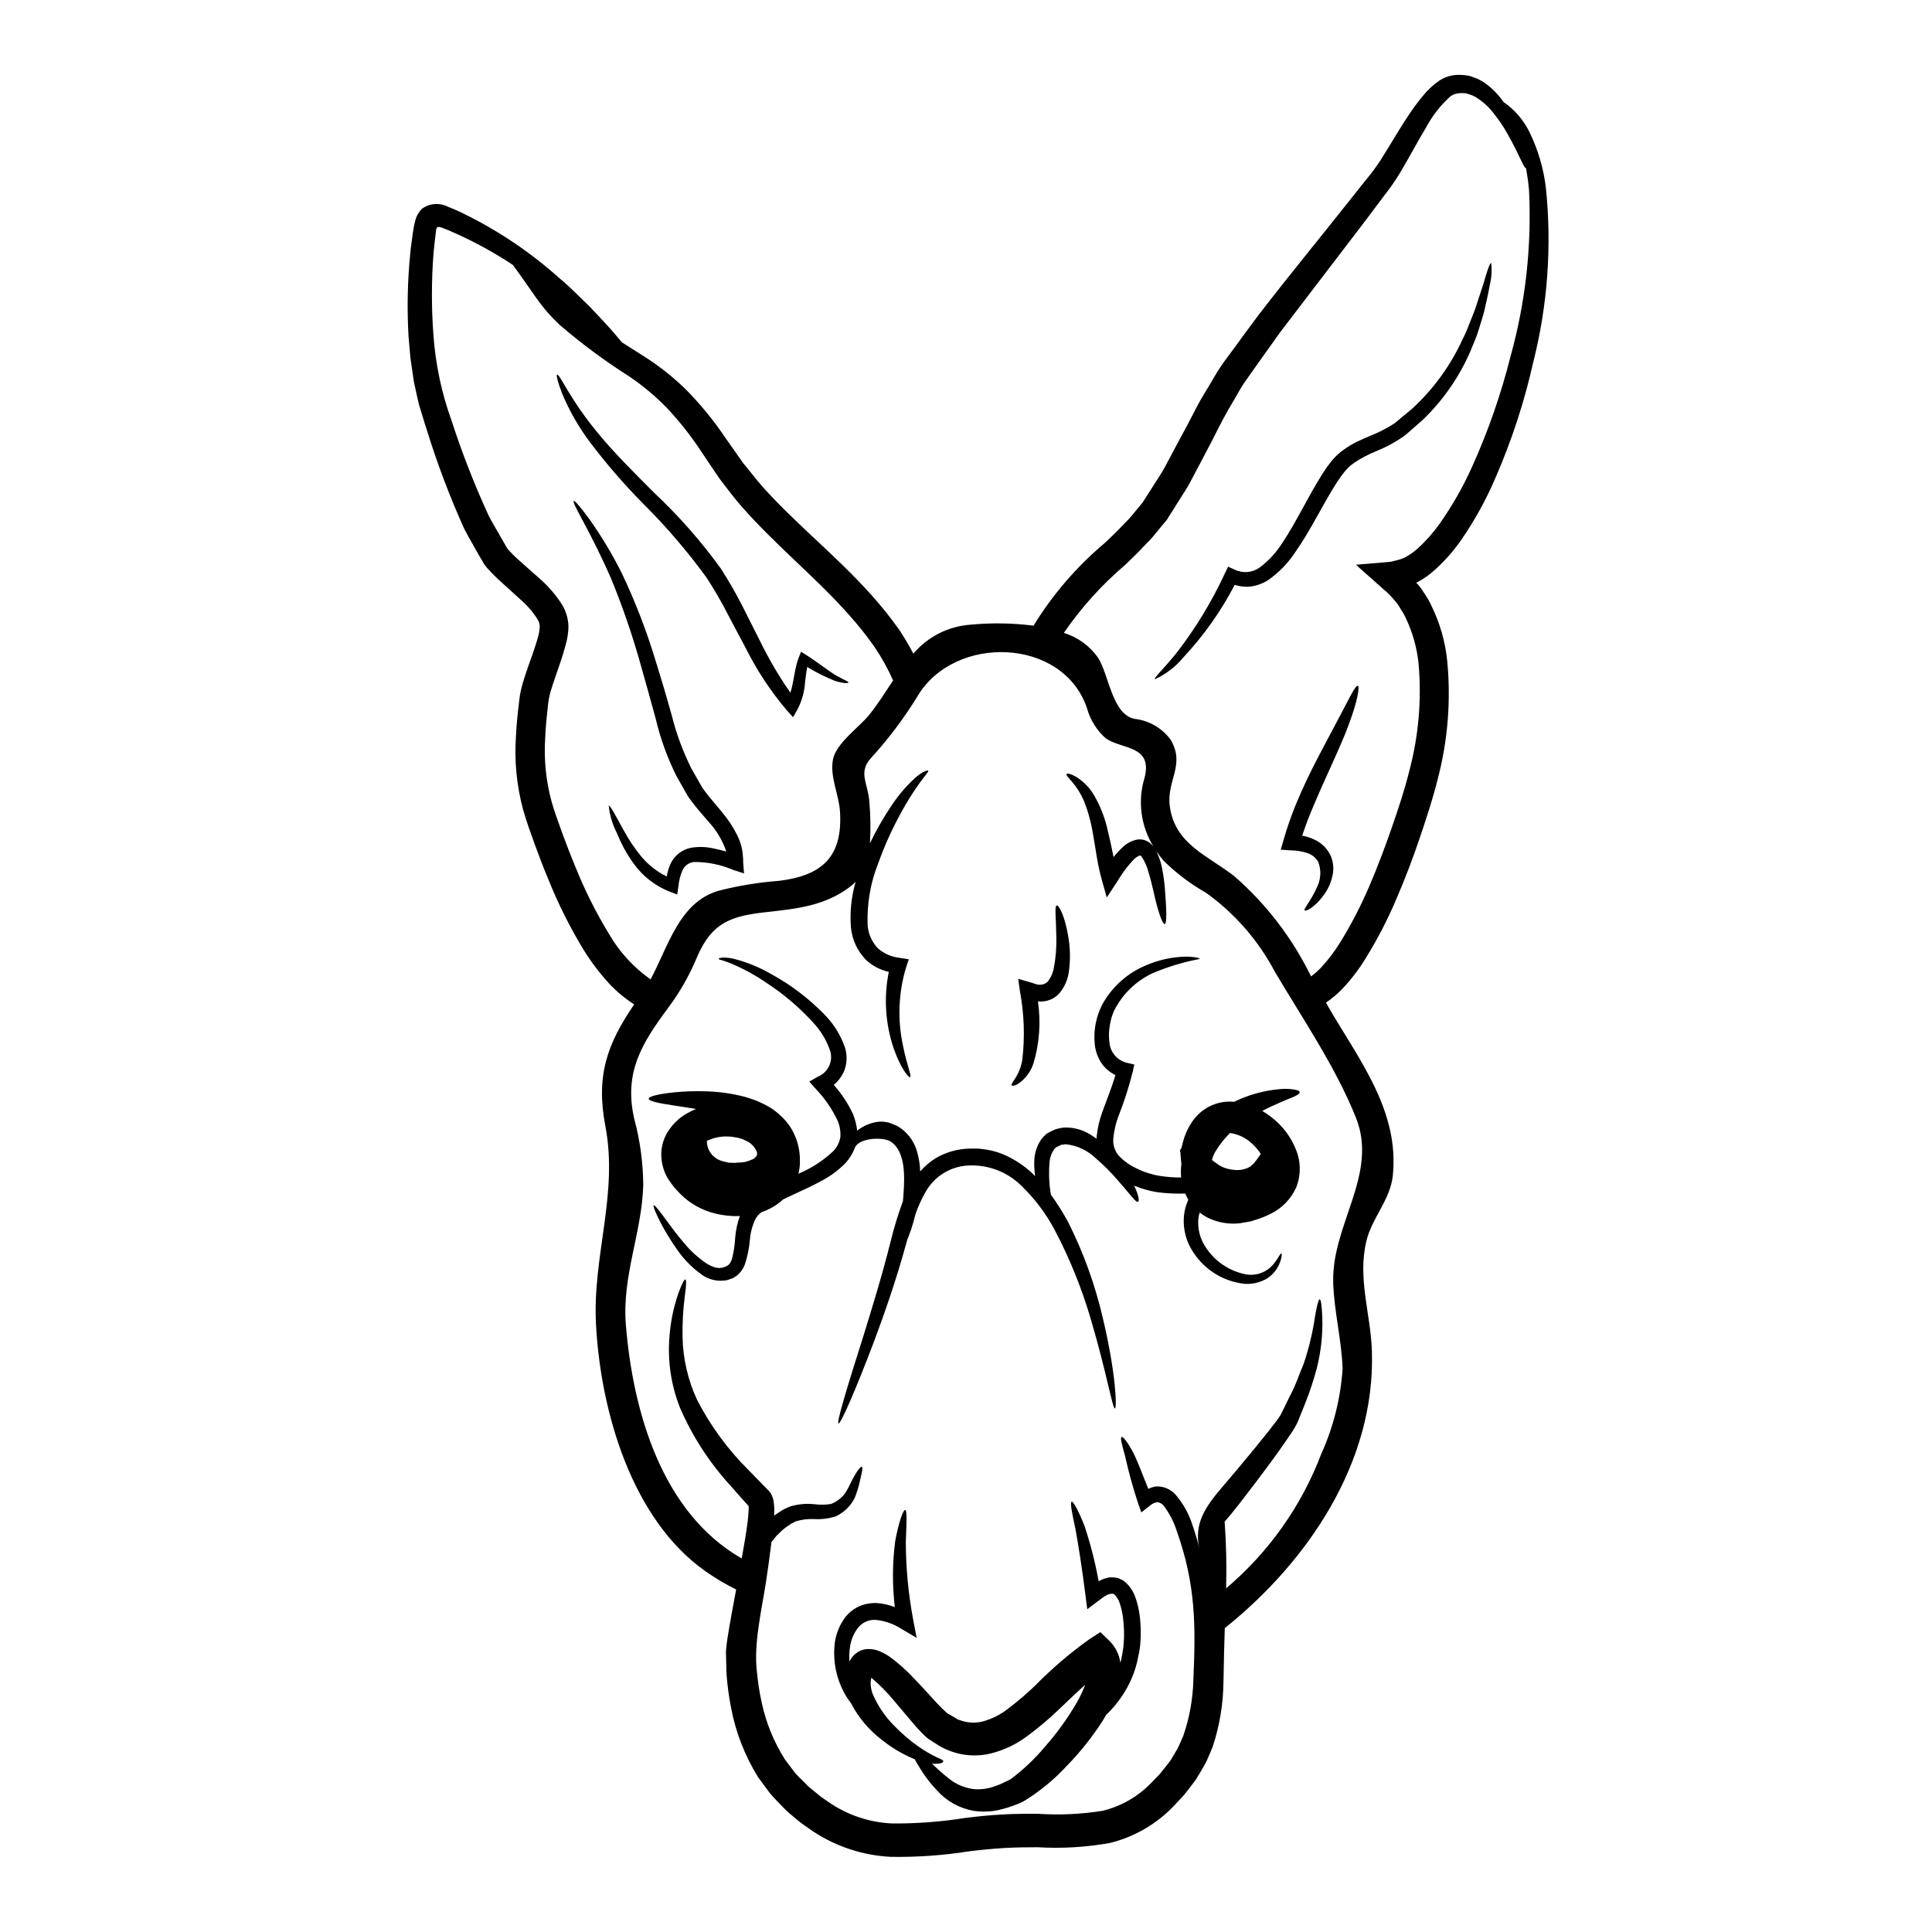 <?xml version="1.0" encoding="UTF-8"?>
<!-- Uploaded to: SVG Repo, www.svgrepo.com, Generator: SVG Repo Mixer Tools -->
<svg fill="#000000" width="800px" height="800px" version="1.1" viewBox="144 144 512 512" xmlns="http://www.w3.org/2000/svg">
 <g>
  <path d="m342.69 543.44-0.023-0.051h-0.027zm210.99-349.63c1.594 15.441 0.469 31.043-3.332 46.094-2.348 10.473-5.68 20.703-9.957 30.551-2.461 5.785-5.492 11.309-9.051 16.492-1.992 2.894-4.312 5.551-6.914 7.914-1.426 1.32-3.012 2.461-4.723 3.391-0.117 0.082-0.25 0.137-0.391 0.156-0.051 0.051 0.184 0.156 0.293 0.32 0.082 0.078-0.023-0.055 0.184 0.184l0.609 0.738c0.395 0.504 0.688 1.059 1.059 1.574 0.719 1.039 1.348 2.141 1.879 3.285 2.25 4.582 3.668 9.523 4.188 14.602 1.012 10.449 0.18 20.996-2.457 31.156-1.328 5.348-3.019 10.457-4.793 15.723-1.773 5.266-3.809 10.629-6.113 15.988v0.004c-2.359 5.606-5.156 11.016-8.371 16.176-1.719 2.805-3.723 5.422-5.981 7.809-1.328 1.406-2.812 2.656-4.422 3.731 0.293 0.504 0.555 0.98 0.82 1.457 8.156 13.98 18.691 27.375 16.895 44.477-0.688 6.324-5.512 11.145-6.961 17.125-2.465 10.059 1.137 19.434 1.43 29.441 0.902 29.277-16.926 55.617-38.992 73.277-0.055 2.062-0.105 4.156-0.184 6.273-0.055 2.594-0.109 5.215-0.16 7.871l-0.008 0.004c-0.043 5.848-0.996 11.652-2.832 17.207-0.531 1.43-1.219 2.859-1.828 4.289-0.789 1.43-1.668 2.859-2.516 4.285-0.875 1.27-1.723 2.277-2.598 3.445l-0.344 0.422-0.238 0.32-0.102 0.105-0.188 0.211-0.789 0.848-1.574 1.691h0.004c-4.617 4.883-10.531 8.336-17.047 9.953-6.316 1.137-12.738 1.52-19.145 1.141-3.098 0-5.824 0.027-9.027 0.211-2.91 0.184-5.984 0.477-9.055 0.848-6.894 1.098-13.875 1.594-20.859 1.484-7.32-0.359-14.414-2.668-20.543-6.691-1.43-1.031-3.148-2.117-4.289-3.121l-1.828-1.535-0.465-0.383-0.199-0.223-0.266-0.184-0.105-0.133-0.926-0.926c-1.18-1.27-2.465-2.465-3.543-3.812-1.004-1.379-2.039-2.754-3.043-4.129h0.004c-3.469-5.594-5.879-11.777-7.121-18.242-0.609-3.074-1.027-6.188-1.246-9.32-0.023-1.457-0.078-2.887-0.102-4.285l-0.027-0.531v-0.789c0.027-0.527 0.051-0.926 0.105-1.352 0.078-0.789 0.184-1.535 0.293-2.25 0.711-4.551 1.535-8.812 2.301-12.945-2.809-1.387-5.508-2.988-8.074-4.789-19.699-13.82-27.852-42.625-29.066-65.414-0.98-18.16 5.926-34.473 2.488-52.551-2.594-13.477 0.527-21.895 7.625-32.301l-0.004 0.004c-2.434-1.566-4.664-3.426-6.641-5.535-2.523-2.758-4.785-5.746-6.754-8.926-3.609-5.938-6.723-12.16-9.316-18.609-1.301-3.125-2.488-6.195-3.602-9.266-1.113-3.07-2.168-5.93-3.125-9.32-1.707-6.332-2.348-12.91-1.883-19.453 0.133-3.125 0.477-6.168 0.824-9.055 0.078-0.637 0.184-1.723 0.371-2.516 0.156-0.875 0.371-1.641 0.582-2.41 0.449-1.512 0.926-2.914 1.402-4.289 0.953-2.727 1.934-5.348 2.594-7.731h-0.004c0.305-0.996 0.484-2.027 0.531-3.07-0.031-0.719-0.262-1.414-0.66-2.008-1.242-1.934-2.762-3.672-4.504-5.164-1.934-1.77-3.863-3.519-5.769-5.238-1.004-0.93-1.969-1.91-3.019-3.074l-0.789-1.004-0.5-0.875-1.008-1.719c-1.27-2.305-2.621-4.555-3.785-6.832v-0.004c-3.852-8.539-7.168-17.309-9.926-26.262-0.688-2.012-1.301-4.262-1.969-6.352-0.555-2.117-0.953-4.234-1.43-6.324-0.293-2.094-0.609-4.156-0.902-6.195-0.184-2.039-0.344-4.051-0.527-6.012h0.004c-0.414-7.367-0.246-14.762 0.504-22.105 0.156-1.746 0.449-3.363 0.633-5.004 0.133-0.789 0.266-1.801 0.582-3.047v0.004c0.266-1.285 0.891-2.469 1.797-3.414 2.019-1.52 4.731-1.738 6.965-0.559 1.52 0.574 3.004 1.23 4.449 1.969 9.047 4.457 17.449 10.129 24.969 16.855 3.203 2.648 5.742 5.375 8.18 7.68 2.273 2.438 4.328 4.555 6.012 6.488 0.898 1.059 1.719 2.012 2.461 2.914 1.828 1.18 3.734 2.363 5.719 3.625l-0.004-0.004c4.074 2.574 7.863 5.57 11.309 8.941 3.785 3.848 7.211 8.027 10.234 12.496 1.574 2.223 3.176 4.5 4.816 6.856 1.773 2.117 3.418 4.367 5.398 6.566 3.938 4.394 8.473 8.711 13.383 13.316s10.141 9.445 15.25 15.141c2.648 2.945 5.121 6.039 7.41 9.266 1.324 1.988 2.566 4.106 3.731 6.297h0.004c3.816-4.492 9.285-7.258 15.168-7.672 5.551-0.527 11.145-0.438 16.676 0.262 5.059-8.238 11.406-15.613 18.801-21.84 1.691-1.574 3.363-3.176 4.867-4.789 0.742-0.789 1.574-1.574 2.25-2.387 0.676-0.812 1.352-1.641 2.012-2.434l1.008-1.219 0.848-1.352 1.719-2.672c1.086-1.801 2.301-3.445 3.309-5.348 1.984-3.758 3.941-7.418 5.875-10.984 0.953-1.828 1.906-3.625 2.832-5.43 0.93-1.801 2.062-3.519 3.07-5.242 1.008-1.723 2.012-3.492 3.098-5.082 1.086-1.59 2.25-3.098 3.363-4.606 2.195-3.019 4.328-5.961 6.461-8.789 8.605-11.172 16.531-20.754 23.375-29.414 1.719-2.168 3.363-4.258 4.981-6.273 1.535-1.812 2.949-3.723 4.238-5.715 2.516-3.973 4.762-7.941 7.148-11.488h-0.004c1.148-1.766 2.394-3.461 3.734-5.086 1.309-1.668 2.859-3.125 4.606-4.332 1-0.645 2.113-1.094 3.281-1.32 1.031-0.184 2.082-0.219 3.125-0.105 0.504 0.043 1.008 0.113 1.508 0.211 0.453 0.156 0.93 0.316 1.379 0.477 0.855 0.309 1.672 0.715 2.434 1.215 2.051 1.398 3.816 3.168 5.215 5.215 2.957 2.035 5.336 4.801 6.91 8.023 2.266 4.644 3.731 9.637 4.34 14.766zm-9.371 44.633v0.004c3.981-14.34 5.637-29.223 4.898-44.082-0.184-2.094-0.477-4-0.789-5.797-0.609 0.051-1.457-2.992-4.953-9.16h0.004c-0.973-1.758-2.094-3.43-3.348-5-1.391-1.922-3.156-3.543-5.188-4.762-0.531-0.293-1.09-0.523-1.668-0.691l-0.848-0.238c-0.27-0.027-0.559-0.027-0.852-0.051-0.613-0.02-1.23 0.051-1.824 0.207-0.523 0.137-1.008 0.379-1.43 0.719-2.582 2.336-4.742 5.106-6.379 8.176-2.117 3.469-4.156 7.387-6.691 11.676-1.34 2.254-2.836 4.414-4.473 6.465-1.535 2.062-3.148 4.207-4.793 6.402-6.691 8.762-14.242 18.637-22.711 29.73-2.016 2.832-4.078 5.719-6.195 8.684-1.059 1.484-2.117 2.992-3.203 4.531-1.086 1.539-1.883 3.176-2.863 4.789-0.98 1.613-1.906 3.227-2.828 4.953-0.926 1.723-1.828 3.543-2.754 5.371-1.828 3.574-3.891 7.383-5.926 11.25-0.98 1.934-2.332 3.812-3.523 5.773-0.605 0.98-1.215 1.969-1.855 2.938l-0.926 1.484-1.18 1.402c-0.738 0.93-1.535 1.855-2.301 2.805-0.766 0.953-1.641 1.746-2.465 2.621-1.641 1.801-3.363 3.418-5.082 5.086l-0.004-0.004c-6.18 5.258-11.637 11.309-16.227 18 3.664 1.121 6.848 3.43 9.051 6.562 2.914 4.555 3.707 14.852 9.555 16.199l0.004 0.004c3.883 0.398 7.418 2.43 9.719 5.586 3.891 6.648-1.086 10.75-0.27 17.422 1.246 10.297 10.273 13.289 17.156 18.742 8.465 7.394 15.367 16.41 20.297 26.516 0.941-0.688 1.816-1.457 2.621-2.305 1.887-2.027 3.574-4.234 5.027-6.59 2.973-4.797 5.574-9.816 7.785-15.008 2.223-5.164 4.156-10.324 5.93-15.434 1.773-5.109 3.469-10.195 4.656-15.039 2.469-9.246 3.309-18.848 2.492-28.379-0.418-4.203-1.559-8.305-3.367-12.125-0.406-0.898-0.891-1.758-1.457-2.57-0.266-0.422-0.477-0.848-0.766-1.242l-1.352-1.613c-0.754-0.852-1.578-1.641-2.457-2.363l-2.516-2.246-2.488-2.195-1.219-1.086-0.953-0.902c2.438-0.211 4.844-0.395 7.254-0.609l1.797-0.156c0.531-0.078 0.902-0.211 1.352-0.32 0.836-0.176 1.656-0.438 2.438-0.789 1.238-0.648 2.391-1.449 3.43-2.383 2.195-1.984 4.168-4.203 5.879-6.617 3.356-4.769 6.246-9.848 8.629-15.172 4.242-9.398 7.637-19.16 10.148-29.164zm-46.988 245.61c-0.555-15.406 12.043-28.801 6.012-43.863-5.348-13.383-14.137-26.238-21.473-38.652v0.008c-4.371-8.305-10.617-15.473-18.238-20.941-4.117-2.332-7.906-5.195-11.273-8.516-0.688-0.816-1.332-1.664-1.934-2.543 0.781 1.543 1.324 3.195 1.613 4.898 0.309 1.609 0.527 3.234 0.664 4.871 0.477 5.875 0.555 9.398 0 9.555-0.633 0.16-1.879-3.414-3.098-9.055-0.344-1.406-0.688-2.941-1.18-4.5l-0.004 0.004c-0.367-1.504-0.984-2.938-1.824-4.238-0.125-0.145-0.266-0.27-0.422-0.371-0.082 0-0.027-0.023-0.16 0.027-0.57 0.223-1.082 0.566-1.508 1.008-1.371 1.418-2.59 2.977-3.641 4.644l-0.824 1.301-2.727 4.156-1.324-4.723c-1.215-4.367-1.641-8.391-2.301-11.914v-0.004c-0.465-3.055-1.273-6.047-2.41-8.922-0.793-1.855-1.863-3.582-3.176-5.117-0.98-1.109-1.641-1.797-1.43-2.039 0.211-0.238 1.031-0.102 2.434 0.688 2.031 1.238 3.715 2.969 4.898 5.031 1.703 2.957 2.93 6.168 3.625 9.508 0.555 2.168 1.008 4.473 1.484 6.777 0.762-0.957 1.59-1.852 2.488-2.676 1.059-1.008 2.383-1.688 3.816-1.969 0.938-0.141 1.895 0.039 2.723 0.504 0.613 0.355 1.148 0.832 1.574 1.398-3.406-5.484-4.266-12.176-2.363-18.344 2.144-8.605-5.984-7.383-10.27-10.352-2.43-2.141-4.18-4.949-5.027-8.074-6.379-18.742-35.129-19.59-44.898-3.098-3.617 5.898-7.793 11.434-12.469 16.531-3.309 3.758-0.555 6.801-0.293 11.414 0.324 3.664 0.379 7.352 0.156 11.023 1.598-3.336 3.43-6.559 5.481-9.637 1.855-2.867 4.07-5.484 6.594-7.785 1.855-1.613 3.281-2.066 3.391-1.797 0.105 0.27-0.789 1.137-2.117 2.992l-0.004-0.004c-1.898 2.629-3.625 5.379-5.16 8.234-2.316 4.215-4.301 8.605-5.93 13.133-2.121 5.285-3.094 10.957-2.859 16.648 0.191 2.231 1.121 4.336 2.644 5.981 1.609 1.438 3.629 2.336 5.769 2.57l2.492 0.395-0.789 2.387h0.004c-1.973 6.676-2.227 13.738-0.746 20.543 0.98 5.059 2.387 8.102 1.855 8.312-0.344 0.156-2.461-2.25-4.328-7.625-2.215-6.527-2.66-13.523-1.297-20.277-2.223-0.496-4.277-1.566-5.961-3.098-2.32-2.328-3.758-5.391-4.07-8.66-0.324-4.074 0.098-8.176 1.242-12.102-0.211 0.211-0.453 0.449-0.715 0.688-6.691 5.512-14.324 6.402-22.715 7.305-9.316 1.031-14.637 2.543-18.66 12.098v0.004c-1.996 4.777-4.578 9.285-7.68 13.422-6.906 9.293-11.676 17.023-8.918 29.199h-0.004c1.551 5.731 2.359 11.641 2.41 17.578-0.32 12.594-5.668 24.121-4.609 37.066 1.855 23.004 9.531 49.844 30.699 61.945 0.609-3.332 1.18-6.594 1.574-9.691 0.133-1.18 0.238-2.273 0.266-3.281v-0.004c0.027-0.297 0.027-0.598 0-0.895-1.613-1.773-3.148-3.496-4.633-5.215-5.668-6.152-10.258-13.215-13.578-20.891-2.348-5.953-3.297-12.363-2.781-18.742 0.285-3.934 1.078-7.812 2.363-11.539 0.93-2.492 1.574-3.758 1.855-3.68s0.266 1.48-0.105 4.102l-0.004-0.004c-0.488 3.711-0.703 7.457-0.633 11.199 0.117 5.777 1.445 11.469 3.894 16.703 3.559 6.883 8.18 13.164 13.684 18.613 1.508 1.574 3.098 3.199 4.723 4.84l0.504 0.504c0.027 0.027 0.555 0.688 0.504 0.637l0.129 0.184 0.055 0.078 0.156 0.371 0.004 0.004c0.215 0.445 0.367 0.914 0.449 1.402 0.137 0.789 0.207 1.586 0.211 2.387 0 0.527-0.027 1.059-0.051 1.574 0.449-0.32 0.875-0.582 1.297-0.875l0.637-0.426c0.156-0.105 0.078-0.051 0.422-0.266l0.426-0.211c0.539-0.273 1.098-0.512 1.668-0.715 2.055-0.59 4.203-0.766 6.324-0.527 1.438 0.191 2.898 0.164 4.328-0.078 1.492-0.582 2.789-1.574 3.738-2.863 0.82-1.242 1.402-2.672 2.012-3.781 1.18-2.277 2.09-3.309 2.41-3.203 0.32 0.105 0 1.574-0.559 3.938l-0.004-0.004c-0.328 1.523-0.797 3.012-1.402 4.449-1.051 2.019-2.719 3.656-4.766 4.66l-0.156 0.078c-1.844 0.598-3.785 0.848-5.719 0.738-1.637-0.086-3.277 0.109-4.848 0.582l-1.004 0.504-0.266 0.133 0.004 0.004c-0.074 0.027-0.137 0.07-0.188 0.129l-0.633 0.426h-0.004c-0.809 0.52-1.555 1.133-2.223 1.824l-0.926 0.902-0.902 1.137c-0.133 0.133-0.238 0.32-0.371 0.477-0.426 3.496-0.902 7.016-1.457 10.629-1.137 7.383-3.309 16.359-2.383 23.797h0.004c0.242 2.66 0.648 5.305 1.219 7.914 1.133 5.414 3.231 10.578 6.195 15.25 0.848 1.113 1.668 2.223 2.516 3.336 0.848 1.113 1.969 2.012 2.914 3.019l0.738 0.766 0.078 0.078 0.238 0.184 0.449 0.371 1.855 1.508v0.004c0.551 0.488 1.145 0.934 1.77 1.324l1.723 1.18h0.004c4.856 3.172 10.48 4.961 16.277 5.188 6.473 0.039 12.938-0.457 19.324-1.48 3.176-0.395 6.352-0.711 9.637-0.898 3.019-0.184 6.488-0.211 9.555-0.184h0.004c5.703 0.375 11.43 0.109 17.074-0.789 4.953-1.199 9.461-3.797 12.988-7.477l1.379-1.43 0.688-0.711 0.184-0.188c0.023-0.051 0.316-0.422 0.316-0.422 0.875-1.113 1.855-2.25 2.594-3.309 0.559-1.004 1.18-1.969 1.773-2.992 0.477-1.109 1.031-2.223 1.484-3.332v-0.004c1.633-4.734 2.535-9.691 2.672-14.695 0.633-14.562 0.66-25.336-4.394-39.578h0.004c-0.754-2.379-1.902-4.613-3.391-6.617-0.414-0.566-1.031-0.945-1.723-1.059-0.75 0.113-1.449 0.445-2.012 0.949l-2.273 1.773-0.875-2.465v0.004c-1.359-4.113-2.508-8.289-3.441-12.52-0.852-3.019-1.328-4.816-0.902-5.004 0.344-0.156 1.535 1.27 3.043 4.078 1.219 2.434 2.492 5.902 4.027 9.688 0.695-0.371 1.461-0.598 2.25-0.66 1.938-0.031 3.793 0.805 5.055 2.277 2 2.356 3.504 5.094 4.422 8.047 0.742 2.117 1.352 4.211 1.855 6.25-1.668-6.648 1.719-11.332 5.691-16.02 1.574-1.828 3.07-3.598 4.527-5.344 2.941-3.496 5.668-6.828 8.156-9.953 0.605-0.789 1.18-1.574 1.77-2.301l-0.004-0.004c0.504-0.629 0.965-1.285 1.379-1.969 0.824-1.691 1.613-3.305 2.383-4.867 1.695-3.125 2.516-5.961 3.656-8.527 1.395-4.102 2.41-8.328 3.035-12.617 0.504-2.969 0.93-4.555 1.242-4.555 0.316 0 0.555 1.574 0.688 4.684v0.004c0.16 4.527-0.32 9.055-1.426 13.449-0.828 3.156-1.844 6.258-3.047 9.293-0.633 1.613-1.324 3.309-2.035 5.059v-0.004c-0.473 1.016-1.031 1.988-1.668 2.91-0.555 0.824-1.137 1.668-1.719 2.516-2.332 3.391-4.926 6.883-7.707 10.562-1.402 1.828-2.859 3.707-4.328 5.641-0.766 0.953-1.535 1.93-2.328 2.91l-1.246 1.484-0.371 0.426h-0.004c0.43 5.875 0.562 11.766 0.395 17.656 11.301-9.551 19.984-21.824 25.23-35.66 3.215-7.121 5.125-14.758 5.637-22.555-0.266-7.609-2.223-15.047-2.488-22.648zm-116.64-159.72c-1.379-3.102-3.027-6.078-4.922-8.895-2.082-2.957-4.336-5.785-6.75-8.473-4.723-5.344-9.84-10.113-14.719-14.773-4.879-4.66-9.555-9.184-13.715-13.922-2.062-2.332-3.938-4.898-5.769-7.254-1.641-2.41-3.254-4.766-4.789-7.086h-0.004c-2.707-4.16-5.769-8.074-9.16-11.699-3.055-3.152-6.426-5.981-10.059-8.445-6.492-4.113-12.676-8.695-18.5-13.711-2.316-2.168-4.402-4.574-6.219-7.176-1.574-2.25-3.047-4.328-4.367-6.223-0.633-0.875-1.242-1.719-1.828-2.488-4.797-3.172-9.844-5.953-15.09-8.312-1.215-0.555-2.754-1.215-3.68-1.535-0.254-0.102-0.52-0.164-0.789-0.184-0.211-0.043-0.426 0.039-0.555 0.211-0.102 0.168-0.164 0.359-0.184 0.555-0.055 0.555-0.133 1.137-0.211 1.695-0.156 1.574-0.395 3.199-0.504 4.816l-0.004 0.004c-0.523 7.004-0.531 14.039-0.023 21.043 0.535 7.883 2.168 15.648 4.856 23.074 2.797 8.625 6.106 17.074 9.902 25.309 1.086 2.039 2.301 4.023 3.469 6.09l0.875 1.535 0.449 0.789 0.395 0.477-0.004-0.004c0.734 0.844 1.523 1.641 2.363 2.383 1.91 1.695 3.863 3.445 5.852 5.191 2.305 2.008 4.309 4.332 5.953 6.906 1.051 1.73 1.633 3.699 1.699 5.719-0.023 1.734-0.289 3.457-0.789 5.117-0.766 2.965-1.773 5.613-2.672 8.285-0.453 1.324-0.902 2.648-1.27 3.894-0.172 0.59-0.316 1.191-0.426 1.797-0.133 0.609-0.156 0.98-0.266 1.797-0.32 2.941-0.637 5.773-0.738 8.633-0.379 5.711 0.191 11.445 1.691 16.969 0.738 2.676 1.934 5.797 2.965 8.738 1.113 2.965 2.25 5.957 3.496 8.918 2.438 6.039 5.367 11.863 8.762 17.422 2.75 4.762 6.504 8.867 11.004 12.027 4.723-8.762 7.543-20.328 17.895-23.453h-0.004c5.332-1.367 10.77-2.262 16.258-2.672 11.516-1.434 16.73-6.516 16.066-18.188-0.266-4.684-2.754-9.344-1.879-13.953 0.848-4.394 7.148-8.684 9.715-11.965 2.32-2.922 4.262-6.019 6.223-8.984z"/>
  <path d="m539.18 213.69c0.234 1.984 0.098 3.996-0.395 5.93-0.293 1.879-0.852 4.129-1.434 6.777-0.316 1.324-0.789 2.699-1.242 4.18v0.004c-0.449 1.57-1.008 3.109-1.664 4.609-2.977 7.656-7.606 14.559-13.555 20.223-0.824 0.715-1.691 1.457-2.543 2.223l-1.297 1.137-0.66 0.559c-0.281 0.238-0.586 0.449-0.902 0.637-2.082 1.41-4.309 2.598-6.644 3.539-2.117 0.844-4.144 1.906-6.035 3.18l-0.766 0.582-0.293 0.234-0.266 0.266c-0.395 0.367-0.77 0.762-1.113 1.18-0.75 0.922-1.449 1.887-2.09 2.891-3.816 5.969-6.887 12.59-10.898 18.309-1.93 2.984-4.422 5.562-7.332 7.598-1.582 1.012-3.391 1.613-5.266 1.746-1.211 0.051-2.422-0.121-3.574-0.504-3.633 6.984-8.203 13.441-13.582 19.191-2.051 2.488-4.637 4.481-7.566 5.828-0.348-0.348 2.301-2.699 5.957-7.254l-0.004-0.004c4.981-6.488 9.223-13.512 12.656-20.938l0.789-1.641 1.746 0.789-0.004-0.004c2.172 1.059 4.75 0.824 6.691-0.609 2.391-1.812 4.426-4.047 6.012-6.594 3.652-5.422 6.566-11.883 10.672-18.371v0.004c0.734-1.16 1.539-2.273 2.406-3.34 0.469-0.555 0.973-1.082 1.508-1.574l0.426-0.371 0.422-0.371 0.766-0.555v0.004c1.125-0.824 2.32-1.543 3.574-2.144 1.18-0.582 2.332-1.059 3.445-1.535 2.094-0.824 4.109-1.844 6.012-3.043l0.527-0.348 0.66-0.555 1.328-1.113c0.871-0.711 1.742-1.43 2.594-2.141 5.621-5.168 10.156-11.406 13.336-18.348 0.719-1.402 1.348-2.848 1.883-4.328 0.531-1.402 1.109-2.699 1.535-3.938 0.789-2.516 1.574-4.684 2.117-6.461 1-3.547 1.715-5.535 2.062-5.535z"/>
  <path d="m503.86 325.75c0.504 0.234-0.105 4.129-2.438 10.297-2.223 6.117-6.297 14.109-9.949 23.008-0.93 2.168-1.668 4.328-2.387 6.406 1.121 0.184 2.211 0.531 3.231 1.031 1.945 0.883 3.5 2.445 4.371 4.391 0.707 1.695 0.848 3.57 0.395 5.352-0.309 1.387-0.84 2.719-1.578 3.934-2.727 4.262-5.512 5.457-5.746 5.117-0.422-0.426 1.641-2.41 3.336-6.352h0.004c0.977-2.055 1.059-4.422 0.234-6.543-0.598-1.039-1.543-1.836-2.672-2.246-1.445-0.516-2.965-0.781-4.5-0.789l-2.754-0.184 0.738-2.543h0.004c0.898-3.152 1.969-6.254 3.203-9.293 3.812-9.266 8.289-16.926 11.199-22.582 2.953-5.562 4.672-9.27 5.309-9.004z"/>
  <path d="m488.43 433.42c0.055 0.316-0.371 0.66-1.242 1.086-0.875 0.426-2.172 0.871-3.652 1.535-1.379 0.605-3.148 1.375-5.031 2.363 1.5 0.887 2.894 1.941 4.156 3.148 2.086 2.004 3.723 4.43 4.789 7.121 1.324 3.231 1.332 6.848 0.027 10.082-1.402 3.055-3.828 5.523-6.856 6.977-1.246 0.613-2.539 1.125-3.867 1.535l-0.789 0.238-0.211 0.078-0.344 0.105h-0.133l-0.527 0.105-2.094 0.371v0.004c-3.027 0.359-6.098-0.188-8.812-1.574-0.676-0.363-1.312-0.789-1.902-1.273-0.168 0.492-0.285 0.996-0.348 1.512-0.277 2.578 0.328 5.172 1.719 7.356 2.359 3.852 6.207 6.559 10.629 7.481 2.856 0.594 5.805-0.473 7.625-2.758 1.301-1.641 1.719-2.828 2.012-2.727 0.16 0.027 0.211 1.328-0.875 3.473-0.73 1.34-1.797 2.461-3.098 3.254-1.805 1.031-3.887 1.484-5.957 1.297-5.41-0.637-10.27-3.617-13.289-8.152-1.965-2.82-2.891-6.234-2.621-9.664 0.129-1.539 0.527-3.047 1.184-4.445-0.309-0.531-0.582-1.078-0.82-1.645-2.5 0.082-5-0.039-7.477-0.367-2.082-0.34-4.117-0.914-6.062-1.723 1.18 2.461 1.43 4.129 1.031 4.285-0.582 0.266-2.246-2.195-5.398-5.742h-0.004c-1.773-2.066-3.699-3.996-5.769-5.773-2.129-2.074-4.883-3.387-7.836-3.731-0.266-0.031-0.535-0.004-0.785 0.078-0.328-0.02-0.652 0.062-0.926 0.242l-0.953 0.449-0.184 0.184c-0.078 0.078-0.211 0.16-0.293 0.238-0.75 1.031-1.199 2.25-1.301 3.519-0.242 2.656-0.16 5.336 0.242 7.973 0.023 0.219 0.059 0.441 0.105 0.66 1.727 2.375 3.285 4.863 4.668 7.449 3.992 7.973 7.031 16.391 9.055 25.074 3.523 14.688 3.812 24.09 3.254 24.145-0.66 0-2.117-9.137-6.297-23.324v-0.004c-2.398-8.281-5.625-16.297-9.641-23.93-2.312-4.371-5.309-8.348-8.867-11.781-3.586-3.543-8.457-5.481-13.5-5.371-4.941 0.031-9.484 2.723-11.887 7.043-1.062 1.859-1.953 3.812-2.656 5.836-0.348 1.434-0.742 2.754-1.113 3.938-0.371 1.059-0.715 1.988-1.059 2.832-0.133 0.449-0.238 0.902-0.371 1.324-2.648 9.613-5.641 18.082-8.234 25.102-5.32 14.055-9.082 22.5-9.637 22.312-0.555-0.184 2.117-9.105 6.644-23.32 2.195-7.148 4.844-15.617 7.227-25.125 0.867-3.547 1.938-7.039 3.203-10.461 0.051-0.633 0.133-1.266 0.156-1.934 0.27-4.156 0.688-11.02-3.305-13.816-1.988-1.379-8.582-1.113-9.613 1.641l0.004 0.004c-0.547 1.43-1.348 2.746-2.363 3.891-1.945 2.004-4.207 3.676-6.691 4.949-2.273 1.242-4.555 2.273-6.75 3.281-1.086 0.504-2.144 1.008-3.176 1.508-1.66 1.516-3.617 2.668-5.746 3.391l-0.156 0.133-0.078 0.051-0.133 0.105-0.586 0.586c-0.23 0.285-0.441 0.586-0.633 0.898-0.824 1.723-1.324 3.578-1.484 5.481-0.176 2.176-0.602 4.328-1.273 6.406-0.422 1.234-1.184 2.328-2.195 3.148l-0.848 0.555v0.004c-0.086 0.047-0.176 0.094-0.266 0.133-0.047 0.008-0.09 0.023-0.129 0.051l-0.156 0.055-0.348 0.105c-0.484 0.223-1.004 0.355-1.535 0.395-2.207 0.258-4.43-0.352-6.195-1.695-2.594-1.879-4.824-4.207-6.598-6.875-1.332-1.906-2.562-3.887-3.68-5.926-1.77-3.336-2.512-5.293-2.273-5.457 0.234-0.16 1.574 1.512 3.758 4.527 1.113 1.512 2.465 3.336 4.156 5.32 1.789 2.223 3.914 4.152 6.297 5.719 0.625 0.367 1.285 0.668 1.969 0.902l0.98 0.156c0.348 0.078 0.504-0.078 0.789-0.027 1.746-0.422 2.25-0.82 2.805-2.383v0.004c0.461-1.84 0.742-3.719 0.844-5.613 0.152-1.961 0.57-3.894 1.246-5.742-2.191 0.094-4.387-0.129-6.512-0.664-3.519-0.844-6.738-2.652-9.293-5.215l-1.535-1.641v-0.004c-0.664-0.828-1.285-1.695-1.855-2.594-1.105-1.961-1.672-4.18-1.641-6.43 0.055-2.348 0.832-4.621 2.227-6.516 1.176-1.664 2.703-3.055 4.473-4.074 0.809-0.473 1.648-0.891 2.516-1.246-2.223-0.371-4.234-0.66-5.93-0.926-4.234-0.609-6.617-1.18-6.617-1.773s2.363-1.242 6.691-1.691v-0.004c2.648-0.262 5.309-0.355 7.969-0.289 3.664 0.059 7.309 0.555 10.852 1.484 1.008 0.316 2.039 0.633 3.098 1.031 1.098 0.465 2.168 0.992 3.203 1.574 1.133 0.664 2.18 1.457 3.125 2.359 1.055 0.949 1.973 2.039 2.731 3.234 1.594 2.59 2.43 5.582 2.406 8.625 0.031 1.195-0.102 2.387-0.391 3.543 3.402-1.418 6.519-3.434 9.207-5.957 1.031-1.043 1.699-2.391 1.91-3.84 0.09-1.496-0.18-2.996-0.785-4.367-1.449-3.039-3.371-5.828-5.691-8.266l-1.773-1.988 2.277-1.297c2.648-1.078 4.07-3.969 3.305-6.727-0.957-2.863-2.527-5.484-4.606-7.672-3.598-3.949-7.68-7.43-12.148-10.355-2.902-2.008-5.996-3.723-9.238-5.113-1.141-0.504-2.016-0.738-2.598-0.953-0.66-0.156-1.004-0.266-1.004-0.395 0-0.129 0.344-0.266 1.004-0.344 1.016-0.027 2.031 0.082 3.019 0.32 3.594 0.922 7.039 2.348 10.23 4.234 4.938 2.731 9.457 6.152 13.422 10.164 2.617 2.543 4.602 5.66 5.801 9.105 0.676 2.172 0.547 4.516-0.371 6.594-0.629 1.277-1.512 2.41-2.594 3.336 2.051 2.285 3.758 4.863 5.059 7.648 0.59 1.422 0.973 2.918 1.137 4.449 0.211-0.156 0.422-0.32 0.66-0.477 1.582-1.082 3.414-1.738 5.32-1.906 0.578-0.031 1.156 0.012 1.723 0.133l0.449 0.078 0.211 0.055 0.133 0.027c0.094 0.027 0.18 0.062 0.266 0.105l0.609 0.234 1.215 0.504v0.004c0.535 0.297 1.039 0.641 1.512 1.031 1.816 1.48 3.129 3.488 3.758 5.746 0.504 1.723 0.789 3.5 0.848 5.293 1.156-1.352 2.516-2.523 4.023-3.469 2.758-1.645 5.898-2.539 9.109-2.594h2.25c0.766 0.051 1.641 0.207 2.461 0.316 1.547 0.27 3.059 0.723 4.496 1.352 2.731 1.215 5.234 2.879 7.418 4.922 0.266 0.238 0.449 0.477 0.688 0.715-0.184-1.359-0.254-2.731-0.211-4.106 0.066-2.113 0.766-4.16 2.012-5.875 0.195-0.23 0.41-0.453 0.633-0.66l0.348-0.344 0.156-0.16 0.105-0.078c0.027-0.027 0.426-0.266 0.426-0.266l1.215-0.609c0.527-0.262 1.09-0.449 1.668-0.555 0.633-0.164 1.281-0.246 1.934-0.242 2.195 0.031 4.34 0.645 6.219 1.777 0.664 0.395 1.219 0.789 1.801 1.215h0.004c-0.016-0.164-0.016-0.332 0-0.5 0.23-2.316 0.758-4.594 1.574-6.777 1.242-3.441 2.516-6.539 3.418-9.613l-0.004 0.004c-1.336-0.645-2.504-1.59-3.414-2.758-1.215-1.652-1.938-3.617-2.09-5.664-0.16-1.785-0.062-3.59 0.289-5.348 0.184-0.875 0.426-1.695 0.633-2.363 0.348-0.902 0.609-1.617 0.98-2.363v0.004c2.629-4.906 6.918-8.715 12.102-10.75 3.231-1.352 6.688-2.078 10.188-2.141 2.465 0.023 3.656 0.395 3.68 0.605h0.004c-4.387 0.82-8.668 2.125-12.762 3.894-4.34 2.098-7.859 5.578-10.008 9.898-0.238 0.582-0.477 1.27-0.66 1.828v-0.004c-0.191 0.688-0.34 1.387-0.449 2.094-0.246 1.391-0.281 2.809-0.105 4.207 0.137 2.695 2.027 4.977 4.644 5.613l1.969 0.449-0.449 2.039c-1.008 4.016-2.281 7.961-3.812 11.809-0.664 1.809-1.098 3.695-1.297 5.613-0.176 1.652 0.309 3.309 1.352 4.606 1.387 1.492 3.062 2.691 4.922 3.523 0.977 0.496 1.996 0.902 3.043 1.215 0.977 0.316 1.977 0.555 2.992 0.715 1.875 0.289 3.769 0.43 5.668 0.422-0.117-1.172-0.102-2.352 0.051-3.519-0.078-0.688-0.133-1.324-0.156-1.828l-0.105-1.328-0.133-0.344c0-0.051 0.238-0.582 0.238-0.582l0.105-0.078 0.078-0.211 0.207-0.766h0.004c0.504-2.312 1.465-4.496 2.832-6.43 1.727-2.41 4.277-4.102 7.172-4.754 1.223-0.27 2.484-0.34 3.731-0.215 3.695-1.809 7.684-2.934 11.777-3.328 1.371-0.172 2.762-0.148 4.129 0.078 0.93 0.141 1.434 0.355 1.484 0.672zm-10.508 16.648-0.004 0.004c0.059-0.094 0.129-0.172 0.215-0.238-0.457-0.754-1.008-1.449-1.641-2.066-1.691-1.902-3.996-3.148-6.516-3.519-1.488 1.465-2.789 3.109-3.863 4.898-0.223 0.379-0.418 0.773-0.586 1.18-0.07 0.27-0.156 0.531-0.262 0.789l-0.078 0.32v-0.004c0.066 0.07 0.145 0.125 0.234 0.156 0.289 0.238 0.59 0.457 0.902 0.664 0.688 0.535 1.457 0.965 2.273 1.27 1.004 0.328 2.047 0.516 3.098 0.555 0.906 0.035 1.809-0.117 2.652-0.449 0.426-0.078 0.633-0.348 1.059-0.504 0.234-0.293 0.609-0.527 0.926-0.848l-0.004 0.004c0.262-0.391 0.543-0.762 0.852-1.113 0.266-0.391 0.477-0.785 0.754-1.094zm-133.37 0.16c0.133-0.238 0.055-0.504 0.055-0.875l-0.004 0.004c-0.492-1.301-1.469-2.363-2.727-2.969-0.395-0.156-0.789-0.395-1.18-0.527-0.395-0.133-0.609-0.211-1.18-0.348l-1.719-0.289c-0.527 0-1.031-0.055-1.535-0.055l-0.004 0.004c-1.715 0.035-3.402 0.438-4.949 1.18 0.02 0.754 0.172 1.496 0.453 2.199 0.504 1.148 1.379 2.102 2.484 2.699 0.602 0.301 1.242 0.516 1.906 0.637 0.344 0.051 0.531 0.184 1.008 0.234 0.555 0.027 1.109 0.027 1.664 0.055l0.789-0.105 0.078 0.051 0.348-0.027 1.352-0.156h-0.004c0.754-0.18 1.484-0.438 2.18-0.77 0.348-0.133 0.395-0.371 0.66-0.504h0.004c0.117-0.137 0.223-0.281 0.316-0.434z"/>
  <path d="m411.55 615.66 0.105-0.078 0.238-0.129h0.004c3.34-2.5 6.375-5.379 9.051-8.582 3.16-3.582 5.961-7.465 8.363-11.59 0.883-1.539 1.645-3.141 2.281-4.797-2.277 2.039-4.609 4.289-7.019 6.566-2.539 2.449-5.234 4.731-8.07 6.828-3.047 2.359-6.57 4.031-10.324 4.902-4.098 0.898-8.379 0.363-12.129-1.512-0.414-0.176-0.809-0.387-1.18-0.633l-0.957-0.609-0.953-0.605-0.789-0.504-0.688-0.531v-0.004c-1.227-1.148-2.383-2.367-3.465-3.652-1.879-2.223-3.703-4.367-5.481-6.488v0.004c-1.566-1.863-3.277-3.598-5.117-5.188-0.156-0.156-0.336-0.289-0.527-0.395-0.059 0.18-0.082 0.367-0.078 0.555 0 0.348-0.188 0.637-0.082 1.035 0.031 0.809 0.176 1.609 0.426 2.383 1.355 3.297 3.363 6.285 5.902 8.789 1.973 2.055 4.144 3.906 6.488 5.531 1.461 1.016 3 1.918 4.602 2.699 1.18 0.527 1.879 0.789 1.828 1.137-0.051 0.352-0.688 0.609-2.09 0.633-0.27 0-0.582-0.023-0.902-0.051v0.004c1.371 1.359 2.816 2.641 4.332 3.836 2.062 1.73 4.617 2.766 7.305 2.965 1.516 0.047 3.027-0.156 4.473-0.605 0.766-0.32 1.43-0.477 2.332-0.902 0.449-0.211 0.926-0.449 1.379-0.66l0.688-0.32v-0.027zm34.418-43.941c0.41 2.938 0.453 5.918 0.129 8.867l-0.102 0.633-0.082 0.504-0.207 0.98-0.395 1.906h-0.004c-0.336 1.34-0.77 2.656-1.297 3.938-1.59 3.758-3.941 7.148-6.91 9.953-0.184 0.348-0.371 0.688-0.559 1.008-2.848 4.535-6.176 8.75-9.926 12.57-3.328 3.602-7.141 6.723-11.328 9.27l-0.453 0.234-0.234 0.105-0.293 0.156-0.078 0.027-0.742 0.293c-0.477 0.184-0.98 0.371-1.457 0.531-0.98 0.371-2.273 0.684-3.363 0.977v0.004c-2.191 0.465-4.453 0.539-6.672 0.211-3.715-0.664-7.106-2.543-9.633-5.344-1.738-1.828-3.273-3.832-4.582-5.984-0.555-0.902-1.031-1.695-1.402-2.387-0.156-0.051-0.293-0.105-0.449-0.156-2.938-1.246-5.691-2.894-8.18-4.894-3.438-2.606-6.25-5.941-8.23-9.77-0.66-0.832-1.246-1.719-1.75-2.648-2.098-3.844-3.008-8.219-2.621-12.578 0.23-2.777 1.25-5.43 2.938-7.648 1.012-1.23 2.301-2.211 3.758-2.859 1.512-0.613 3.141-0.879 4.766-0.77 1.555 0.133 3.078 0.488 4.527 1.062-0.691-5.824-0.656-11.711 0.105-17.523 0.98-5.242 2.117-8.234 2.621-8.234 0.582 0.078 0.371 3.332 0.184 8.605l0.004-0.004c0.027 6.902 0.688 13.789 1.969 20.57l0.898 4.723-4.18-2.465h-0.004c-1.93-1.227-4.109-2.004-6.379-2.273-1.859-0.207-3.699 0.531-4.898 1.969-1.211 1.547-1.98 3.394-2.223 5.344-0.16 1.23-0.207 2.473-0.133 3.707 0.211-0.414 0.457-0.809 0.738-1.18 0.492-0.621 1.105-1.133 1.805-1.508 0.746-0.406 1.582-0.625 2.43-0.637 1.203-0.016 2.394 0.254 3.473 0.789 0.789 0.352 1.539 0.777 2.25 1.27 2.379 1.754 4.586 3.731 6.59 5.902 1.969 2.039 3.894 4.207 5.824 6.297l0.004 0.004c0.863 0.953 1.781 1.855 2.754 2.699l0.078 0.078 0.055 0.027 0.266 0.156 0.98 0.555 0.98 0.582-0.004 0.004c0.258 0.207 0.555 0.352 0.875 0.422 1.945 0.773 4.078 0.93 6.113 0.449 2.555-0.676 4.934-1.883 6.988-3.543 2.516-1.898 4.914-3.949 7.176-6.141 4.367-4.449 9.117-8.504 14.191-12.125l2.938-1.906 2.57 2.488c1.484 1.547 2.449 3.519 2.754 5.641 0.09-0.27 0.16-0.543 0.211-0.824 0.105-0.633 0.211-1.27 0.344-1.934l0.16-0.98 0.078-0.477s0.027-0.234 0.027-0.344v0.004c0.242-2.574 0.18-5.168-0.184-7.731-0.172-1.215-0.457-2.41-0.852-3.574-0.281-0.855-0.762-1.637-1.398-2.273-0.371-0.27-0.824-0.211-1.641 0.023-0.441 0.207-0.867 0.449-1.273 0.715l-1.27 0.953-2.992 2.25-0.449-3.469c-0.93-7.387-1.906-13.555-2.699-17.871-0.953-4.367-1.457-6.992-0.98-7.148 0.395-0.133 1.719 2.168 3.391 6.379l-0.004 0.008c1.602 4.801 2.856 9.711 3.762 14.688 0.293-0.129 0.555-0.289 0.82-0.422h-0.004c0.414-0.191 0.852-0.332 1.301-0.422 0.457-0.16 0.945-0.223 1.43-0.188 0.527-0.004 1.059 0.059 1.574 0.188 0.504 0.211 1.004 0.453 1.48 0.688h-0.004c1.426 1.121 2.5 2.621 3.098 4.328 0.523 1.461 0.895 2.965 1.113 4.5z"/>
  <path d="m427.06 391.96c0.574 3.129 0.645 6.328 0.207 9.477-0.266 2.172-1.168 4.219-2.594 5.879-0.949 1.02-2.203 1.707-3.574 1.969-0.672 0.125-1.355 0.16-2.035 0.105 0.809 5.492 0.406 11.094-1.184 16.414-0.66 2.031-1.926 3.816-3.629 5.113-1.18 0.875-1.969 0.898-2.144 0.711-0.234-0.234 0.348-0.875 1.008-1.969v0.004c0.906-1.453 1.52-3.07 1.797-4.762 0.719-6.039 0.512-12.156-0.605-18.133l-0.477-3.367 3.492 1.008c0.375 0.105 0.742 0.266 1.086 0.344 1.062 0.422 2.269 0.23 3.148-0.5 0.859-1.051 1.441-2.297 1.695-3.629 0.539-2.766 0.77-5.578 0.688-8.391-0.078-4.977-0.504-8.051 0.078-8.266 0.582-0.219 2.168 2.805 3.043 7.992z"/>
  <path d="m365.77 323.11c1.934 1.113 3.148 1.484 3.07 1.773-0.023 0.211-1.375 0.293-3.652-0.477-2.523-1.012-4.957-2.234-7.277-3.652-0.211 1.215-0.395 2.539-0.559 4.023-0.16 2.523-0.844 4.984-2.012 7.227l-1.18 2.066-1.664-1.855c-4.188-4.938-7.781-10.355-10.699-16.137-1.613-3.043-3.281-6.191-5.004-9.445-1.695-3.297-3.559-6.504-5.586-9.609-5.055-6.945-10.66-13.48-16.754-19.539-5.059-5.117-9.77-10.566-14.109-16.305-2.949-3.93-5.402-8.207-7.309-12.734-1.266-3.203-1.664-5.059-1.402-5.164 0.688-0.293 3.469 6.777 11.199 15.938 3.809 4.633 8.867 9.715 14.562 15.406 6.477 6.082 12.363 12.766 17.578 19.965 2.086 3.223 4.004 6.555 5.746 9.977 1.641 3.281 3.254 6.488 4.816 9.555 2.297 4.684 4.945 9.18 7.93 13.457 0.953-2.992 1.086-6.461 2.195-9.293l0.633-1.574 1.301 0.82c3.707 2.402 6.191 4.469 8.176 5.578z"/>
  <path d="m340.96 372.66 0.211 2.805-2.938-0.953h0.004c-3.297-1.414-6.856-2.117-10.445-2.07-1.254 0.18-2.336 0.977-2.887 2.117-0.598 1.352-0.977 2.793-1.113 4.266l-0.32 2.223-1.934-0.715h0.004c-3.898-1.523-7.269-4.156-9.688-7.57-1.762-2.453-3.215-5.109-4.328-7.914-1.195-2.285-1.941-4.773-2.203-7.336 0.348-0.16 1.641 2.301 3.938 6.488 1.355 2.512 2.949 4.883 4.766 7.086 1.844 2.168 4.113 3.938 6.668 5.191 0.18-1.145 0.512-2.254 0.98-3.312 1.012-2.199 3.008-3.789 5.375-4.289 2.156-0.367 4.367-0.273 6.484 0.27 1.008 0.207 1.969 0.449 2.941 0.711-0.977-2.887-2.547-5.539-4.606-7.781-1.457-1.746-3.07-3.469-4.609-5.535l-0.582-0.789-0.129-0.184-0.078-0.105-0.16-0.266-0.234-0.395-0.902-1.574c-0.582-1.059-1.18-2.117-1.797-3.176l-0.008 0.004c-2.457-4.871-4.332-10.016-5.586-15.328-1.27-4.723-2.648-9.586-3.894-14.004h0.004c-2.195-7.894-4.852-15.652-7.961-23.23-5.586-12.789-10.508-20.074-9.875-20.52 0.27-0.156 1.695 1.508 4.078 4.723h-0.004c3.269 4.594 6.172 9.434 8.684 14.48 3.586 7.555 6.598 15.367 9.004 23.379 1.406 4.527 2.777 9.082 4.184 14.168 1.223 4.879 2.969 9.613 5.207 14.121 0.605 1.086 1.215 2.144 1.828 3.203l0.898 1.574 0.211 0.371 0.027 0.051 0.133 0.16 0.5 0.688c1.328 1.77 2.914 3.543 4.426 5.398l-0.004 0.004c1.598 1.871 2.965 3.922 4.074 6.113 0.582 1.141 1.02 2.352 1.301 3.602 0.238 1.27 0.355 2.559 0.355 3.852z"/>
  <path d="m339.96 451.95c0.234 0-0.082 0.051-0.238 0.078l0.156-0.078z"/>
 </g>
</svg>